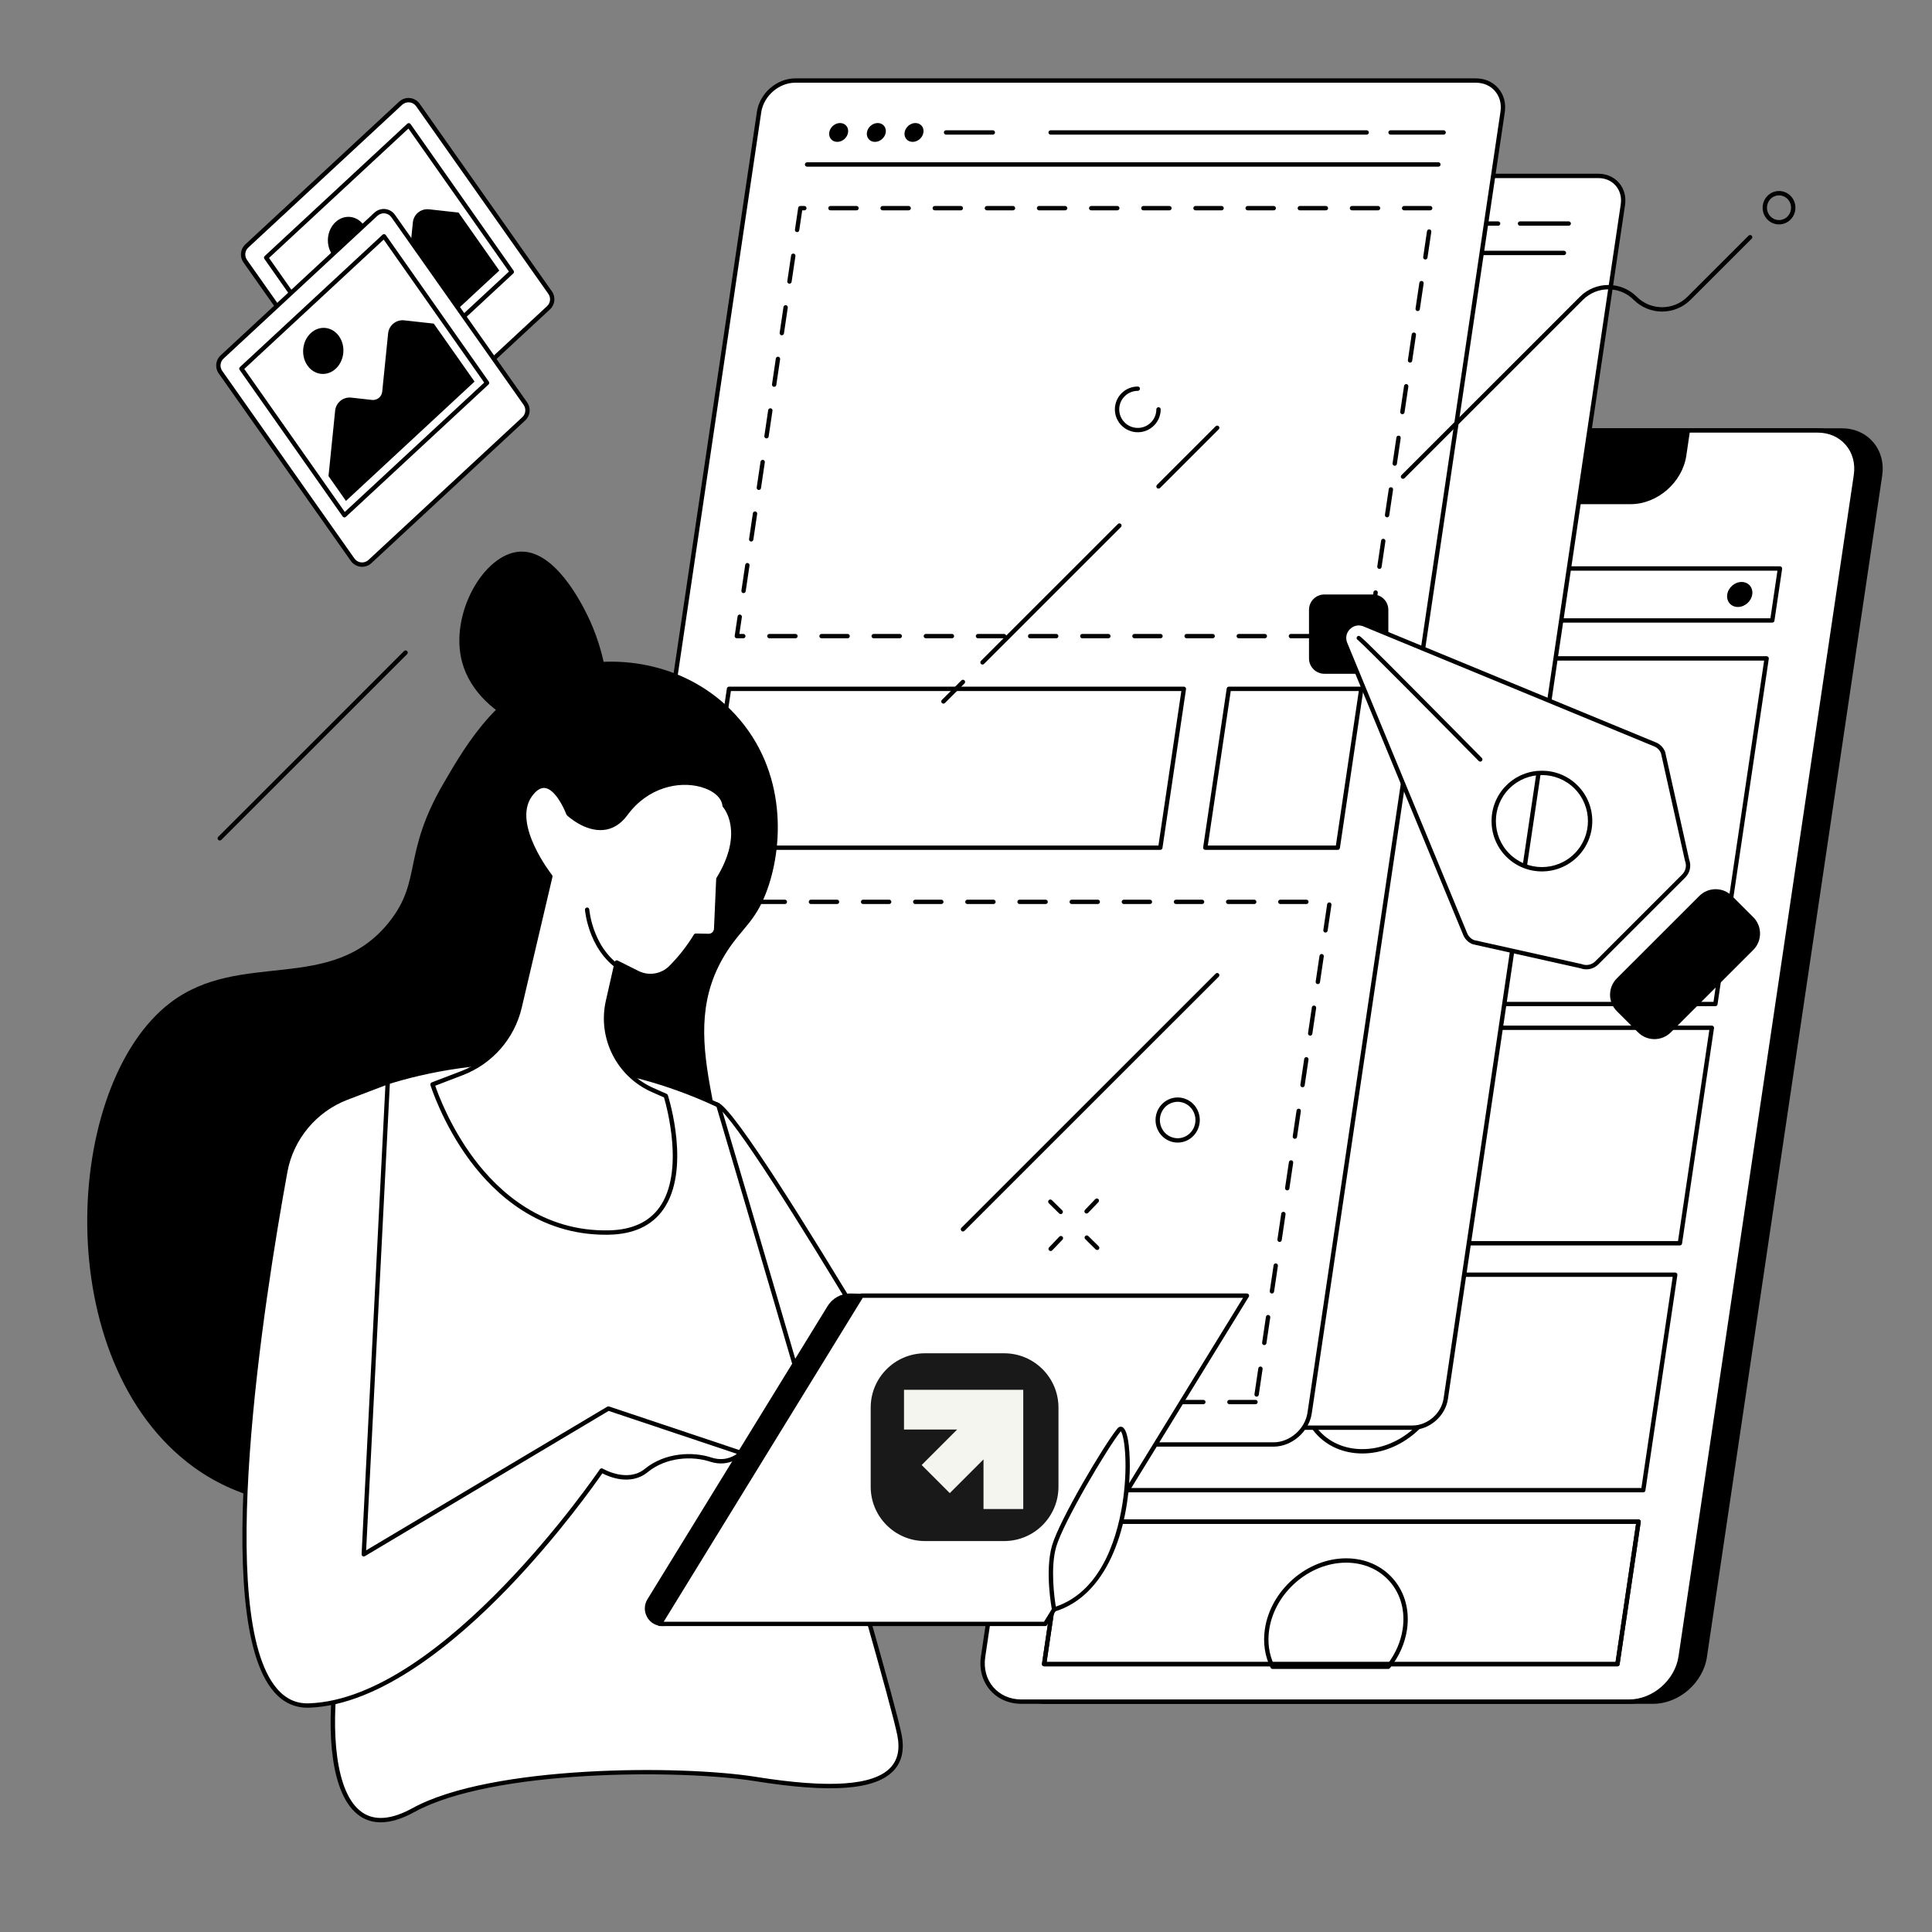 <svg xmlns="http://www.w3.org/2000/svg" xmlns:xlink="http://www.w3.org/1999/xlink" width="1024" zoomAndPan="magnify" viewBox="0 0 768 768" height="1024" preserveAspectRatio="xMidYMid meet" version="1.0"><rect x="0" y="0" width="768" height="768" fill="#808080" stroke="none"/><defs><clipPath id="f5e668262d"><path d="M 399 170 L 748.949 170 L 748.949 678 L 399 678 Z M 399 170 " clip-rule="nonzero"/></clipPath><clipPath id="45bc0cf164"><path d="M 224 31.055 L 599 31.055 L 599 576 L 224 576 Z M 224 31.055 " clip-rule="nonzero"/></clipPath><clipPath id="1f08357deb"><path d="M 346.012 537.934 L 420.941 537.934 L 420.941 612.609 L 346.012 612.609 Z M 346.012 537.934 " clip-rule="nonzero"/></clipPath><clipPath id="82a2614ae8"><path d="M 399.156 612.594 L 367.715 612.594 C 355.785 612.594 346.113 602.922 346.113 590.992 L 346.113 559.551 C 346.113 547.621 355.785 537.953 367.715 537.953 L 399.156 537.953 C 411.09 537.953 420.758 547.621 420.758 559.551 L 420.758 590.996 C 420.758 602.922 411.09 612.594 399.156 612.594 Z M 399.156 612.594 " clip-rule="nonzero"/></clipPath><clipPath id="acf916d76c"><path d="M 359 552 L 407 552 L 407 600 L 359 600 Z M 359 552 " clip-rule="nonzero"/></clipPath><clipPath id="9a83133a70"><path d="M 399.156 612.594 L 367.715 612.594 C 355.785 612.594 346.113 602.922 346.113 590.992 L 346.113 559.551 C 346.113 547.621 355.785 537.953 367.715 537.953 L 399.156 537.953 C 411.09 537.953 420.758 547.621 420.758 559.551 L 420.758 590.996 C 420.758 602.922 411.09 612.594 399.156 612.594 Z M 399.156 612.594 " clip-rule="nonzero"/></clipPath></defs><path fill="#000000" d="M 732.117 171.109 L 490.574 171.109 C 480.703 171.109 471.512 179.109 470.047 188.98 L 400.379 658.555 C 398.914 668.422 405.734 676.426 415.605 676.426 L 657.156 676.426 C 667.023 676.426 676.215 668.422 677.68 658.555 L 747.344 188.98 C 748.809 179.109 741.992 171.109 732.117 171.109 " fill-opacity="1" fill-rule="nonzero"/><g clip-path="url(#f5e668262d)"><path fill="#000000" d="M 490.574 171.977 C 481.125 171.977 472.301 179.664 470.895 189.113 L 401.234 658.68 C 400.555 663.242 401.699 667.508 404.453 670.699 C 407.16 673.832 411.121 675.562 415.605 675.562 L 657.148 675.562 C 666.594 675.562 675.418 667.875 676.82 658.434 L 746.484 188.855 C 747.164 184.301 746.016 180.035 743.262 176.844 C 740.555 173.703 736.602 171.977 732.113 171.977 Z M 657.148 677.289 L 415.605 677.289 C 410.613 677.289 406.188 675.348 403.145 671.828 C 400.059 668.25 398.773 663.492 399.523 658.434 L 469.188 188.855 C 470.711 178.598 480.305 170.25 490.574 170.25 L 732.113 170.25 C 737.109 170.25 741.531 172.191 744.574 175.711 C 747.656 179.289 748.941 184.047 748.195 189.113 L 678.531 658.68 C 677.008 668.945 667.418 677.289 657.148 677.289 " fill-opacity="1" fill-rule="nonzero"/></g><path fill="#ffffff" d="M 722.531 171.113 L 480.984 171.113 C 471.113 171.113 461.922 179.113 460.461 188.984 L 390.793 658.555 C 389.332 668.426 396.148 676.426 406.02 676.426 L 647.562 676.426 C 657.438 676.426 666.629 668.426 668.09 658.555 L 737.758 188.984 C 739.219 179.113 732.402 171.113 722.531 171.113 " fill-opacity="1" fill-rule="nonzero"/><path fill="#000000" d="M 480.992 171.973 C 471.539 171.973 462.715 179.66 461.316 189.105 L 391.652 658.68 C 390.973 663.242 392.117 667.508 394.871 670.695 C 397.578 673.832 401.539 675.562 406.023 675.562 L 647.562 675.562 C 657.012 675.562 665.836 667.875 667.238 658.43 L 736.902 188.855 C 737.586 184.297 736.441 180.027 733.684 176.84 C 730.977 173.703 727.016 171.973 722.535 171.973 Z M 647.562 677.289 L 406.023 677.289 C 401.027 677.289 396.605 675.348 393.562 671.824 C 390.477 668.25 389.191 663.492 389.941 658.43 L 459.605 188.855 C 461.129 178.594 470.719 170.25 480.992 170.25 L 722.535 170.25 C 727.523 170.25 731.949 172.191 734.992 175.711 C 738.078 179.289 739.363 184.043 738.613 189.105 L 668.949 658.68 C 667.426 668.941 657.836 677.289 647.562 677.289 " fill-opacity="1" fill-rule="nonzero"/><path fill="#000000" d="M 531.703 171.105 L 530.219 181.133 C 528.637 191.781 535.988 200.414 546.645 200.414 L 648.188 200.414 C 658.836 200.414 668.754 191.781 670.336 181.133 L 671.82 171.105 L 531.703 171.105 " fill-opacity="1" fill-rule="nonzero"/><path fill="#ffffff" d="M 598.754 191.363 C 594.883 191.363 592.211 188.227 592.781 184.355 C 593.355 180.484 596.961 177.348 600.836 177.348 C 604.707 177.348 607.379 180.484 606.805 184.355 C 606.234 188.227 602.629 191.363 598.754 191.363 " fill-opacity="1" fill-rule="nonzero"/><path fill="#000000" d="M 477.602 245.773 L 703.766 245.773 L 706.566 226.855 L 480.41 226.855 Z M 704.504 247.504 L 476.602 247.504 C 476.352 247.504 476.113 247.391 475.945 247.203 C 475.785 247.016 475.711 246.762 475.75 246.508 L 478.809 225.863 C 478.875 225.441 479.238 225.125 479.668 225.125 L 707.57 225.125 C 707.824 225.125 708.062 225.238 708.227 225.426 C 708.387 225.617 708.465 225.867 708.426 226.117 L 705.363 246.766 C 705.301 247.188 704.938 247.504 704.504 247.504 " fill-opacity="1" fill-rule="nonzero"/><path fill="#000000" d="M 454.988 398.246 L 681.145 398.246 L 701.27 262.59 L 475.105 262.59 Z M 681.887 399.973 L 453.98 399.973 C 453.73 399.973 453.492 399.863 453.328 399.672 C 453.164 399.48 453.09 399.23 453.125 398.98 L 473.508 261.602 C 473.574 261.18 473.938 260.859 474.359 260.859 L 702.266 260.859 C 702.523 260.859 702.766 260.973 702.922 261.164 C 703.086 261.352 703.164 261.602 703.125 261.852 L 682.746 399.234 C 682.684 399.66 682.316 399.973 681.887 399.973 " fill-opacity="1" fill-rule="nonzero"/><path fill="#000000" d="M 696.543 236.312 C 696.137 239.059 693.582 241.285 690.832 241.285 C 688.09 241.285 686.191 239.059 686.602 236.312 C 687.008 233.566 689.562 231.34 692.309 231.34 C 695.055 231.34 696.949 233.566 696.543 236.312 " fill-opacity="1" fill-rule="nonzero"/><path fill="#000000" d="M 440.875 493.348 L 667.039 493.348 L 679.484 409.426 L 453.328 409.426 Z M 667.777 495.074 L 439.875 495.074 C 439.621 495.074 439.383 494.965 439.219 494.773 C 439.059 494.582 438.98 494.332 439.023 494.082 L 451.727 408.438 C 451.785 408.012 452.152 407.699 452.578 407.699 L 680.488 407.699 C 680.734 407.699 680.973 407.809 681.141 407.996 C 681.309 408.188 681.375 408.438 681.344 408.688 L 668.637 494.336 C 668.57 494.758 668.207 495.074 667.777 495.074 " fill-opacity="1" fill-rule="nonzero"/><path fill="#000000" d="M 426.312 591.5 L 652.477 591.5 L 664.922 507.582 L 438.762 507.582 Z M 653.219 593.227 L 425.312 593.227 C 425.062 593.227 424.824 593.117 424.656 592.93 C 424.492 592.738 424.426 592.484 424.461 592.238 L 437.16 506.59 C 437.227 506.164 437.594 505.855 438.02 505.855 L 665.926 505.855 C 666.18 505.855 666.418 505.965 666.578 506.152 C 666.742 506.344 666.816 506.594 666.781 506.844 L 654.074 592.492 C 654.012 592.91 653.648 593.227 653.219 593.227 " fill-opacity="1" fill-rule="nonzero"/><path fill="#ffffff" d="M 642.957 661.527 L 415.055 661.527 L 423.457 604.871 L 651.363 604.871 L 642.957 661.527 " fill-opacity="1" fill-rule="nonzero"/><path fill="#000000" d="M 416.055 660.664 L 642.215 660.664 L 650.359 605.734 L 424.199 605.734 Z M 642.957 662.391 L 415.055 662.391 C 414.801 662.391 414.562 662.281 414.402 662.09 C 414.234 661.902 414.164 661.645 414.199 661.402 L 422.605 604.746 C 422.668 604.324 423.027 604.008 423.457 604.008 L 651.363 604.008 C 651.617 604.008 651.855 604.117 652.02 604.309 C 652.18 604.496 652.258 604.75 652.219 604.996 L 643.812 661.652 C 643.75 662.074 643.387 662.391 642.957 662.391 " fill-opacity="1" fill-rule="nonzero"/><path fill="#000000" d="M 416.055 660.664 L 642.215 660.664 L 650.359 605.734 L 424.199 605.734 Z M 642.957 662.391 L 415.055 662.391 C 414.801 662.391 414.562 662.281 414.402 662.09 C 414.234 661.902 414.164 661.645 414.199 661.402 L 422.605 604.746 C 422.668 604.324 423.027 604.008 423.457 604.008 L 651.363 604.008 C 651.617 604.008 651.855 604.117 652.02 604.309 C 652.18 604.496 652.258 604.75 652.219 604.996 L 643.812 661.652 C 643.75 662.074 643.387 662.391 642.957 662.391 " fill-opacity="1" fill-rule="nonzero"/><path fill="#ffffff" d="M 587.562 451.387 C 585.32 466.508 571.242 478.766 556.117 478.766 C 540.988 478.766 530.547 466.508 532.789 451.387 C 535.031 436.266 549.109 424.012 564.242 424.012 C 579.363 424.012 589.805 436.266 587.562 451.387 " fill-opacity="1" fill-rule="nonzero"/><path fill="#000000" d="M 549.68 523.027 C 534.988 523.027 521.266 534.977 519.086 549.664 C 518.031 556.785 519.824 563.449 524.129 568.441 C 528.363 573.352 534.555 576.051 541.559 576.051 C 556.25 576.051 569.973 564.102 572.148 549.414 C 573.207 542.297 571.418 535.629 567.113 530.641 C 562.875 525.73 556.684 523.027 549.68 523.027 Z M 541.559 577.777 C 534.043 577.777 527.391 574.863 522.816 569.566 C 518.18 564.188 516.246 557.035 517.375 549.414 C 519.68 533.914 534.168 521.305 549.68 521.305 C 557.195 521.305 563.848 524.215 568.422 529.512 C 573.062 534.887 574.992 542.047 573.859 549.664 C 571.559 565.168 557.07 577.777 541.559 577.777 " fill-opacity="1" fill-rule="nonzero"/><path fill="#000000" d="M 506.402 661.703 L 551.418 661.703 C 554.715 657.461 556.848 652.582 557.586 647.57 C 558.645 640.453 556.852 633.785 552.543 628.797 C 548.312 623.891 542.121 621.184 535.121 621.184 C 520.426 621.184 506.703 633.133 504.523 647.824 C 503.789 652.75 504.441 657.535 506.402 661.703 Z M 551.84 663.43 L 505.859 663.43 C 505.531 663.43 505.234 663.246 505.086 662.949 C 502.789 658.355 502.004 653.035 502.812 647.57 C 505.117 632.07 519.605 619.457 535.121 619.457 C 542.633 619.457 549.285 622.375 553.855 627.672 C 558.496 633.047 560.426 640.203 559.297 647.824 C 558.488 653.262 556.145 658.547 552.516 663.102 C 552.348 663.312 552.098 663.43 551.84 663.43 " fill-opacity="1" fill-rule="nonzero"/><path fill="#ffffff" d="M 159.27 41.023 L 98.098 97.793 C 96.418 99.352 96.148 101.91 97.465 103.785 L 150.023 178.367 C 151.617 180.637 154.855 180.98 156.891 179.094 L 218.062 122.324 C 219.742 120.766 220.012 118.203 218.695 116.332 L 166.141 41.746 C 164.543 39.473 161.309 39.137 159.27 41.023 " fill-opacity="1" fill-rule="nonzero"/><path fill="#000000" d="M 159.855 41.66 L 98.684 98.43 C 97.328 99.684 97.109 101.781 98.172 103.289 L 150.727 177.875 C 151.344 178.75 152.312 179.32 153.383 179.434 C 154.453 179.551 155.516 179.191 156.301 178.465 L 217.473 121.691 C 218.828 120.438 219.051 118.344 217.984 116.832 L 165.434 42.246 C 164.812 41.371 163.848 40.801 162.777 40.688 C 161.707 40.574 160.645 40.934 159.855 41.66 Z M 153.773 181.18 C 153.582 181.18 153.391 181.168 153.199 181.148 C 151.633 180.984 150.219 180.152 149.312 178.867 L 96.758 104.285 C 95.203 102.066 95.523 99.008 97.508 97.164 L 158.684 40.395 C 159.836 39.328 161.395 38.809 162.961 38.973 C 164.523 39.137 165.938 39.969 166.844 41.258 L 219.398 115.836 C 220.957 118.055 220.633 121.113 218.648 122.961 L 157.477 179.727 C 156.465 180.668 155.141 181.18 153.773 181.18 " fill-opacity="1" fill-rule="nonzero"/><path fill="#ffffff" d="M 203.453 108.074 L 146.762 160.684 L 105.801 102.41 L 162.496 49.801 L 203.453 108.074 " fill-opacity="1" fill-rule="nonzero"/><path fill="#000000" d="M 106.941 102.535 L 146.898 159.379 L 202.309 107.953 L 162.355 51.105 Z M 146.762 161.547 C 146.73 161.547 146.699 161.547 146.668 161.543 C 146.422 161.516 146.195 161.383 146.051 161.184 L 105.094 102.91 C 104.848 102.555 104.898 102.07 105.215 101.781 L 161.906 49.168 C 162.09 49 162.336 48.918 162.586 48.941 C 162.832 48.969 163.059 49.102 163.199 49.305 L 204.156 107.578 C 204.406 107.934 204.355 108.418 204.039 108.707 L 147.348 161.32 C 147.188 161.469 146.977 161.547 146.762 161.547 " fill-opacity="1" fill-rule="nonzero"/><path fill="#000000" d="M 170.531 83.199 C 167.328 82.848 164.449 85.172 164.125 88.375 L 161.773 111.566 C 161.57 113.594 159.75 115.066 157.723 114.84 L 149.469 113.926 C 146.266 113.57 143.391 115.895 143.066 119.102 L 140.426 145.117 L 147.363 154.984 L 198.477 107.547 L 182.277 84.5 L 170.531 83.199 " fill-opacity="1" fill-rule="nonzero"/><path fill="#000000" d="M 144.617 89.531 C 147.359 93.438 146.773 99.211 143.309 102.426 C 139.844 105.641 134.809 105.086 132.062 101.18 C 129.32 97.273 129.906 91.504 133.371 88.285 C 136.836 85.07 141.871 85.629 144.617 89.531 " fill-opacity="1" fill-rule="nonzero"/><path fill="#ffffff" d="M 149.434 85.164 L 88.258 141.93 C 86.582 143.488 86.309 146.047 87.629 147.922 L 140.184 222.504 C 141.781 224.773 145.016 225.121 147.051 223.23 L 208.223 166.461 C 209.902 164.902 210.172 162.344 208.855 160.469 L 156.301 85.883 C 154.703 83.613 151.469 83.273 149.434 85.164 " fill-opacity="1" fill-rule="nonzero"/><path fill="#000000" d="M 150.02 85.793 L 88.848 142.562 C 87.492 143.816 87.273 145.906 88.336 147.422 L 140.891 222.004 C 141.508 222.883 142.477 223.453 143.543 223.566 C 144.613 223.68 145.676 223.324 146.465 222.594 L 207.637 165.824 C 208.992 164.566 209.215 162.473 208.152 160.957 L 155.594 86.379 C 154.977 85.5 154.008 84.93 152.941 84.816 C 151.871 84.703 150.809 85.062 150.02 85.793 Z M 143.934 225.312 C 143.746 225.312 143.555 225.301 143.363 225.281 C 141.797 225.117 140.383 224.285 139.477 222.996 L 86.922 148.418 C 85.363 146.195 85.688 143.137 87.672 141.293 L 148.844 84.523 C 150 83.453 151.559 82.941 153.121 83.102 C 154.688 83.266 156.105 84.098 157.008 85.387 L 209.562 159.969 C 211.121 162.184 210.801 165.246 208.812 167.09 L 147.641 223.855 C 146.629 224.797 145.305 225.312 143.934 225.312 " fill-opacity="1" fill-rule="nonzero"/><path fill="#ffffff" d="M 193.613 152.207 L 136.922 204.82 L 95.965 146.547 L 152.656 93.938 L 193.613 152.207 " fill-opacity="1" fill-rule="nonzero"/><path fill="#000000" d="M 97.105 146.66 L 137.059 203.512 L 192.477 152.086 L 152.52 95.238 Z M 136.922 205.68 C 136.895 205.68 136.863 205.676 136.832 205.676 C 136.582 205.648 136.359 205.516 136.215 205.312 L 95.258 147.035 C 95.012 146.684 95.059 146.207 95.379 145.906 L 152.07 93.297 C 152.25 93.133 152.496 93.047 152.746 93.07 C 152.996 93.098 153.219 93.23 153.363 93.434 L 194.324 151.707 C 194.57 152.062 194.52 152.547 194.199 152.84 L 137.512 205.445 C 137.352 205.594 137.141 205.68 136.922 205.68 " fill-opacity="1" fill-rule="nonzero"/><path fill="#000000" d="M 160.691 127.34 C 157.488 126.984 154.609 129.309 154.285 132.512 L 151.934 155.703 C 151.73 157.73 149.91 159.199 147.883 158.98 L 139.629 158.062 C 136.426 157.707 133.551 160.031 133.227 163.234 L 130.586 189.25 L 137.523 199.121 L 188.637 151.688 L 172.438 128.641 L 160.691 127.34 " fill-opacity="1" fill-rule="nonzero"/><path fill="#000000" d="M 134.777 133.664 C 137.523 137.566 136.938 143.336 133.473 146.559 C 130.004 149.773 124.973 149.215 122.227 145.309 C 119.484 141.406 120.066 135.633 123.535 132.418 C 127 129.203 132.035 129.758 134.777 133.664 " fill-opacity="1" fill-rule="nonzero"/><path fill="#ffffff" d="M 635.348 69.93 L 387.039 69.93 C 380.699 69.93 374.801 75.062 373.859 81.402 L 303.441 556.051 C 302.504 562.387 306.879 567.523 313.215 567.523 L 561.527 567.523 C 567.863 567.523 573.762 562.387 574.703 556.051 L 645.121 81.402 C 646.062 75.062 641.684 69.93 635.348 69.93 " fill-opacity="1" fill-rule="nonzero"/><path fill="#000000" d="M 387.039 70.793 C 381.121 70.793 375.598 75.605 374.715 81.527 L 304.301 556.18 C 303.879 559.012 304.59 561.664 306.293 563.641 C 307.973 565.586 310.434 566.656 313.219 566.656 L 561.523 566.656 C 567.445 566.656 572.973 561.844 573.848 555.926 L 644.266 81.273 C 644.688 78.438 643.977 75.789 642.27 73.805 C 640.59 71.863 638.133 70.793 635.348 70.793 Z M 561.523 568.383 L 313.219 568.383 C 309.922 568.383 307 567.102 304.988 564.77 C 302.945 562.406 302.094 559.262 302.59 555.926 L 373.008 81.273 C 374.008 74.539 380.301 69.062 387.039 69.062 L 635.348 69.062 C 638.648 69.062 641.566 70.352 643.578 72.68 C 645.617 75.043 646.473 78.188 645.973 81.527 L 575.559 556.18 C 574.555 562.906 568.266 568.383 561.523 568.383 " fill-opacity="1" fill-rule="nonzero"/><path fill="#000000" d="M 621.684 101.41 L 391.359 101.41 C 390.879 101.41 390.492 101.027 390.492 100.547 C 390.492 100.074 390.879 99.684 391.359 99.684 L 621.684 99.684 C 622.164 99.684 622.551 100.074 622.551 100.547 C 622.551 101.027 622.164 101.41 621.684 101.41 " fill-opacity="1" fill-rule="nonzero"/><path fill="#ffffff" d="M 406.32 88.871 C 406.039 90.766 404.273 92.305 402.375 92.305 C 400.477 92.305 399.168 90.766 399.449 88.871 C 399.727 86.973 401.496 85.434 403.395 85.434 C 405.293 85.434 406.605 86.973 406.32 88.871 " fill-opacity="1" fill-rule="nonzero"/><path fill="#ffffff" d="M 420.07 88.871 C 419.789 90.766 418.02 92.305 416.121 92.305 C 414.223 92.305 412.914 90.766 413.195 88.871 C 413.48 86.973 415.246 85.434 417.141 85.434 C 419.035 85.434 420.348 86.973 420.07 88.871 " fill-opacity="1" fill-rule="nonzero"/><path fill="#ffffff" d="M 433.816 88.871 C 433.531 90.766 431.766 92.305 429.871 92.305 C 427.973 92.305 426.66 90.766 426.945 88.871 C 427.227 86.973 428.988 85.434 430.887 85.434 C 432.785 85.434 434.098 86.973 433.816 88.871 " fill-opacity="1" fill-rule="nonzero"/><path fill="#000000" d="M 623.59 89.73 L 604.23 89.73 C 603.754 89.73 603.371 89.34 603.371 88.867 C 603.371 88.391 603.754 88.004 604.23 88.004 L 623.59 88.004 C 624.066 88.004 624.457 88.391 624.457 88.867 C 624.457 89.34 624.066 89.73 623.59 89.73 " fill-opacity="1" fill-rule="nonzero"/><path fill="#000000" d="M 595.523 89.73 L 480.215 89.73 C 479.738 89.73 479.348 89.34 479.348 88.867 C 479.348 88.391 479.738 88.004 480.215 88.004 L 595.523 88.004 C 596 88.004 596.391 88.391 596.391 88.867 C 596.391 89.34 596 89.73 595.523 89.73 " fill-opacity="1" fill-rule="nonzero"/><path fill="#000000" d="M 459.133 89.73 L 442.066 89.73 C 441.59 89.73 441.199 89.34 441.199 88.867 C 441.199 88.391 441.59 88.004 442.066 88.004 L 459.133 88.004 C 459.613 88.004 459.996 88.391 459.996 88.867 C 459.996 89.34 459.613 89.73 459.133 89.73 " fill-opacity="1" fill-rule="nonzero"/><path fill="#ffffff" d="M 586.672 32.016 L 316.109 32.016 C 309.203 32.016 302.777 37.609 301.75 44.516 L 225.023 561.707 C 224 568.609 228.766 574.207 235.672 574.207 L 506.234 574.207 C 513.141 574.207 519.57 568.609 520.59 561.707 L 597.324 44.516 C 598.344 37.609 593.574 32.016 586.672 32.016 " fill-opacity="1" fill-rule="nonzero"/><g clip-path="url(#45bc0cf164)"><path fill="#000000" d="M 316.109 32.879 C 309.625 32.879 303.57 38.156 302.605 44.641 L 225.879 561.836 C 225.414 564.945 226.195 567.855 228.07 570.027 C 229.914 572.164 232.613 573.344 235.672 573.344 L 506.234 573.344 C 512.715 573.344 518.773 568.066 519.742 561.582 L 596.465 44.383 C 596.926 41.277 596.152 38.367 594.273 36.191 C 592.434 34.055 589.734 32.879 586.672 32.879 Z M 506.234 575.066 L 235.672 575.066 C 232.102 575.066 228.938 573.68 226.762 571.156 C 224.555 568.598 223.633 565.195 224.168 561.582 L 300.898 44.383 C 301.98 37.09 308.805 31.152 316.109 31.152 L 586.672 31.152 C 590.242 31.152 593.41 32.539 595.582 35.066 C 597.793 37.621 598.715 41.023 598.176 44.641 L 521.449 561.836 C 520.367 569.129 513.539 575.066 506.234 575.066 " fill-opacity="1" fill-rule="nonzero"/></g><path fill="#ffffff" d="M 544.25 252.863 L 292.906 252.863 L 318.145 82.746 L 569.492 82.746 L 544.25 252.863 " fill-opacity="1" fill-rule="nonzero"/><path fill="#000000" d="M 340.484 83.613 L 330.113 83.613 C 329.641 83.613 329.25 83.223 329.25 82.746 C 329.25 82.27 329.641 81.883 330.113 81.883 L 340.484 81.883 C 340.961 81.883 341.348 82.27 341.348 82.746 C 341.348 83.223 340.961 83.613 340.484 83.613 Z M 361.211 83.613 L 350.848 83.613 C 350.371 83.613 349.984 83.223 349.984 82.746 C 349.984 82.27 350.371 81.883 350.848 81.883 L 361.211 81.883 C 361.688 81.883 362.078 82.27 362.078 82.746 C 362.078 83.223 361.688 83.613 361.211 83.613 Z M 381.941 83.613 L 371.578 83.613 C 371.102 83.613 370.715 83.223 370.715 82.746 C 370.715 82.27 371.102 81.883 371.578 81.883 L 381.941 81.883 C 382.422 81.883 382.805 82.27 382.805 82.746 C 382.805 83.223 382.422 83.613 381.941 83.613 Z M 402.676 83.613 L 392.309 83.613 C 391.832 83.613 391.445 83.223 391.445 82.746 C 391.445 82.27 391.832 81.883 392.309 81.883 L 402.676 81.883 C 403.152 81.883 403.539 82.27 403.539 82.746 C 403.539 83.223 403.152 83.613 402.676 83.613 Z M 423.406 83.613 L 413.039 83.613 C 412.562 83.613 412.176 83.223 412.176 82.746 C 412.176 82.27 412.562 81.883 413.039 81.883 L 423.406 81.883 C 423.883 81.883 424.27 82.27 424.27 82.746 C 424.27 83.223 423.883 83.613 423.406 83.613 Z M 444.141 83.613 L 433.777 83.613 C 433.297 83.613 432.91 83.223 432.91 82.746 C 432.91 82.27 433.297 81.883 433.777 81.883 L 444.141 81.883 C 444.617 81.883 445.004 82.27 445.004 82.746 C 445.004 83.223 444.617 83.613 444.141 83.613 Z M 464.871 83.613 L 454.508 83.613 C 454.027 83.613 453.641 83.223 453.641 82.746 C 453.641 82.27 454.027 81.883 454.508 81.883 L 464.871 81.883 C 465.348 81.883 465.734 82.27 465.734 82.746 C 465.734 83.223 465.348 83.613 464.871 83.613 Z M 485.602 83.613 L 475.23 83.613 C 474.754 83.613 474.371 83.223 474.371 82.746 C 474.371 82.27 474.754 81.883 475.23 81.883 L 485.602 81.883 C 486.078 81.883 486.465 82.27 486.465 82.746 C 486.465 83.223 486.078 83.613 485.602 83.613 Z M 506.332 83.613 L 495.969 83.613 C 495.492 83.613 495.102 83.223 495.102 82.746 C 495.102 82.27 495.492 81.883 495.969 81.883 L 506.332 81.883 C 506.809 81.883 507.195 82.27 507.195 82.746 C 507.195 83.223 506.809 83.613 506.332 83.613 Z M 527.062 83.613 L 516.699 83.613 C 516.223 83.613 515.832 83.223 515.832 82.746 C 515.832 82.27 516.223 81.883 516.699 81.883 L 527.062 81.883 C 527.539 81.883 527.926 82.27 527.926 82.746 C 527.926 83.223 527.539 83.613 527.062 83.613 Z M 547.801 83.613 L 537.434 83.613 C 536.949 83.613 536.57 83.223 536.57 82.746 C 536.57 82.27 536.949 81.883 537.434 81.883 L 547.801 81.883 C 548.277 81.883 548.66 82.27 548.66 82.746 C 548.66 83.223 548.277 83.613 547.801 83.613 Z M 568.523 83.613 L 558.16 83.613 C 557.684 83.613 557.297 83.223 557.297 82.746 C 557.297 82.27 557.684 81.883 558.16 81.883 L 568.523 81.883 C 569 81.883 569.387 82.27 569.387 82.746 C 569.387 83.223 569 83.613 568.523 83.613 Z M 316.859 92.273 C 316.82 92.273 316.777 92.273 316.738 92.266 C 316.262 92.199 315.938 91.754 316.004 91.285 L 317.293 82.621 C 317.355 82.195 317.719 81.883 318.145 81.883 L 319.75 81.883 C 320.227 81.883 320.613 82.27 320.613 82.746 C 320.613 83.223 320.227 83.613 319.75 83.613 L 318.891 83.613 L 317.715 91.535 C 317.652 91.969 317.281 92.273 316.859 92.273 Z M 566.594 103.152 C 566.551 103.152 566.508 103.152 566.465 103.145 C 565.992 103.078 565.668 102.641 565.738 102.168 L 567.258 91.914 C 567.328 91.441 567.766 91.121 568.238 91.188 C 568.715 91.258 569.039 91.699 568.965 92.168 L 567.449 102.418 C 567.383 102.848 567.012 103.152 566.594 103.152 Z M 313.82 112.773 C 313.781 112.773 313.734 112.77 313.691 112.766 C 313.223 112.695 312.898 112.254 312.965 111.781 L 314.484 101.535 C 314.559 101.062 314.996 100.73 315.465 100.809 C 315.941 100.879 316.266 101.316 316.195 101.789 L 314.676 112.039 C 314.609 112.469 314.242 112.773 313.82 112.773 Z M 563.551 123.656 C 563.508 123.656 563.469 123.656 563.426 123.645 C 562.953 123.574 562.625 123.137 562.695 122.664 L 564.219 112.414 C 564.289 111.941 564.727 111.617 565.199 111.688 C 565.668 111.758 565.992 112.199 565.926 112.672 L 564.402 122.918 C 564.34 123.348 563.973 123.656 563.551 123.656 Z M 310.781 133.273 C 310.738 133.273 310.695 133.27 310.652 133.266 C 310.18 133.195 309.855 132.754 309.926 132.285 L 311.445 122.035 C 311.516 121.562 311.953 121.238 312.426 121.305 C 312.898 121.375 313.223 121.812 313.152 122.285 L 311.637 132.535 C 311.57 132.961 311.199 133.273 310.781 133.273 Z M 560.512 144.156 C 560.469 144.156 560.426 144.148 560.383 144.145 C 559.91 144.074 559.586 143.637 559.656 143.164 L 561.172 132.914 C 561.246 132.445 561.688 132.117 562.152 132.188 C 562.629 132.254 562.957 132.699 562.879 133.172 L 561.363 143.418 C 561.301 143.848 560.93 144.156 560.512 144.156 Z M 307.738 153.77 C 307.699 153.77 307.652 153.77 307.609 153.762 C 307.141 153.695 306.816 153.258 306.883 152.785 L 308.402 142.531 C 308.477 142.059 308.918 141.738 309.383 141.805 C 309.855 141.875 310.184 142.312 310.113 142.785 L 308.59 153.035 C 308.527 153.465 308.16 153.77 307.738 153.77 Z M 557.469 164.656 C 557.426 164.656 557.383 164.652 557.34 164.645 C 556.867 164.574 556.543 164.137 556.613 163.664 L 558.137 153.41 C 558.203 152.945 558.641 152.613 559.117 152.684 C 559.586 152.754 559.91 153.195 559.844 153.668 L 558.324 163.914 C 558.258 164.344 557.891 164.656 557.469 164.656 Z M 304.695 174.27 C 304.656 174.27 304.613 174.266 304.57 174.262 C 304.098 174.191 303.773 173.75 303.844 173.281 L 305.363 163.031 C 305.43 162.559 305.879 162.234 306.344 162.305 C 306.816 162.375 307.141 162.812 307.074 163.285 L 305.551 173.535 C 305.488 173.965 305.121 174.27 304.695 174.27 Z M 554.43 185.152 C 554.387 185.152 554.344 185.152 554.301 185.141 C 553.828 185.07 553.504 184.633 553.574 184.164 L 555.094 173.914 C 555.164 173.441 555.605 173.113 556.07 173.184 C 556.551 173.254 556.875 173.695 556.805 174.168 L 555.285 184.414 C 555.219 184.844 554.848 185.152 554.43 185.152 Z M 301.656 194.773 C 301.613 194.773 301.57 194.766 301.527 194.762 C 301.059 194.691 300.73 194.254 300.801 193.781 L 302.32 183.531 C 302.391 183.062 302.836 182.734 303.301 182.805 C 303.777 182.871 304.102 183.312 304.027 183.781 L 302.508 194.035 C 302.445 194.461 302.078 194.773 301.656 194.773 Z M 551.387 205.652 C 551.344 205.652 551.305 205.648 551.262 205.641 C 550.789 205.57 550.461 205.133 550.531 204.66 L 552.055 194.414 C 552.125 193.941 552.559 193.621 553.035 193.688 C 553.508 193.758 553.832 194.195 553.762 194.668 L 552.242 204.914 C 552.176 205.344 551.809 205.652 551.387 205.652 Z M 298.613 215.266 C 298.574 215.266 298.531 215.266 298.488 215.262 C 298.016 215.191 297.688 214.754 297.762 214.281 L 299.281 204.027 C 299.352 203.555 299.793 203.234 300.262 203.301 C 300.73 203.371 301.059 203.812 300.988 204.285 L 299.465 214.531 C 299.406 214.961 299.035 215.266 298.613 215.266 Z M 548.348 226.152 C 548.305 226.152 548.262 226.148 548.219 226.145 C 547.746 226.07 547.418 225.633 547.492 225.164 L 549.012 214.91 C 549.082 214.441 549.523 214.117 549.988 214.184 C 550.465 214.254 550.793 214.691 550.723 215.164 L 549.195 225.418 C 549.141 225.84 548.766 226.152 548.348 226.152 Z M 295.574 235.77 C 295.531 235.77 295.488 235.762 295.449 235.758 C 294.977 235.688 294.648 235.25 294.719 234.777 L 296.238 224.527 C 296.309 224.059 296.754 223.73 297.219 223.801 C 297.691 223.875 298.02 224.312 297.945 224.785 L 296.426 235.031 C 296.363 235.461 295.996 235.77 295.574 235.77 Z M 545.305 246.648 C 545.262 246.648 545.219 246.648 545.176 246.641 C 544.703 246.57 544.379 246.133 544.449 245.66 L 545.969 235.41 C 546.039 234.938 546.48 234.617 546.953 234.684 C 547.426 234.754 547.746 235.191 547.68 235.664 L 546.16 245.91 C 546.094 246.344 545.727 246.648 545.305 246.648 Z M 295.477 253.73 L 292.91 253.73 C 292.656 253.73 292.418 253.621 292.254 253.426 C 292.09 253.238 292.016 252.988 292.055 252.738 L 293.199 245.031 C 293.27 244.559 293.711 244.23 294.18 244.305 C 294.652 244.367 294.977 244.812 294.906 245.281 L 293.91 252 L 295.477 252 C 295.953 252 296.34 252.391 296.34 252.863 C 296.34 253.34 295.953 253.73 295.477 253.73 Z M 316.211 253.73 L 305.84 253.73 C 305.367 253.73 304.977 253.34 304.977 252.863 C 304.977 252.391 305.367 252 305.84 252 L 316.211 252 C 316.688 252 317.074 252.391 317.074 252.863 C 317.074 253.34 316.688 253.73 316.211 253.73 Z M 336.938 253.73 L 326.574 253.73 C 326.098 253.73 325.711 253.34 325.711 252.863 C 325.711 252.391 326.098 252 326.574 252 L 336.938 252 C 337.414 252 337.805 252.391 337.805 252.863 C 337.805 253.34 337.414 253.73 336.938 253.73 Z M 357.672 253.73 L 347.305 253.73 C 346.828 253.73 346.441 253.34 346.441 252.863 C 346.441 252.391 346.828 252 347.305 252 L 357.672 252 C 358.148 252 358.531 252.391 358.531 252.863 C 358.531 253.34 358.148 253.73 357.672 253.73 Z M 378.402 253.73 L 368.035 253.73 C 367.559 253.73 367.176 253.34 367.176 252.863 C 367.176 252.391 367.559 252 368.035 252 L 378.402 252 C 378.879 252 379.266 252.391 379.266 252.863 C 379.266 253.34 378.879 253.73 378.402 253.73 Z M 399.133 253.73 L 388.77 253.73 C 388.289 253.73 387.902 253.34 387.902 252.863 C 387.902 252.391 388.289 252 388.77 252 L 399.133 252 C 399.609 252 399.996 252.391 399.996 252.863 C 399.996 253.34 399.609 253.73 399.133 253.73 Z M 419.867 253.73 L 409.5 253.73 C 409.02 253.73 408.641 253.34 408.641 252.863 C 408.641 252.391 409.02 252 409.5 252 L 419.867 252 C 420.344 252 420.727 252.391 420.727 252.863 C 420.727 253.34 420.344 253.73 419.867 253.73 Z M 440.594 253.73 L 430.227 253.73 C 429.75 253.73 429.367 253.34 429.367 252.863 C 429.367 252.391 429.75 252 430.227 252 L 440.594 252 C 441.07 252 441.457 252.391 441.457 252.863 C 441.457 253.34 441.07 253.73 440.594 253.73 Z M 461.328 253.73 L 450.961 253.73 C 450.484 253.73 450.094 253.34 450.094 252.863 C 450.094 252.391 450.484 252 450.961 252 L 461.328 252 C 461.805 252 462.191 252.391 462.191 252.863 C 462.191 253.34 461.805 253.73 461.328 253.73 Z M 482.059 253.73 L 471.695 253.73 C 471.219 253.73 470.832 253.34 470.832 252.863 C 470.832 252.391 471.219 252 471.695 252 L 482.059 252 C 482.535 252 482.926 252.391 482.926 252.863 C 482.926 253.34 482.535 253.73 482.059 253.73 Z M 502.793 253.73 L 492.426 253.73 C 491.949 253.73 491.562 253.34 491.562 252.863 C 491.562 252.391 491.949 252 492.426 252 L 502.793 252 C 503.27 252 503.656 252.391 503.656 252.863 C 503.656 253.34 503.27 253.73 502.793 253.73 Z M 523.52 253.73 L 513.156 253.73 C 512.68 253.73 512.293 253.34 512.293 252.863 C 512.293 252.391 512.68 252 513.156 252 L 523.52 252 C 523.996 252 524.387 252.391 524.387 252.863 C 524.387 253.34 523.996 253.73 523.52 253.73 Z M 544.25 253.73 L 533.887 253.73 C 533.41 253.73 533.023 253.34 533.023 252.863 C 533.023 252.391 533.41 252 533.887 252 L 544.25 252 C 544.73 252 545.117 252.391 545.117 252.863 C 545.117 253.34 544.73 253.73 544.25 253.73 " fill-opacity="1" fill-rule="nonzero"/><path fill="#000000" d="M 281.43 336.113 L 460.496 336.113 L 469.605 274.688 L 290.543 274.688 Z M 461.238 337.836 L 280.43 337.836 C 280.18 337.836 279.941 337.73 279.777 337.535 C 279.613 337.348 279.539 337.098 279.574 336.848 L 288.945 273.699 C 289.008 273.273 289.371 272.957 289.797 272.957 L 470.605 272.957 C 470.859 272.957 471.098 273.07 471.262 273.262 C 471.426 273.449 471.5 273.699 471.461 273.949 L 462.094 337.102 C 462.031 337.523 461.664 337.836 461.238 337.836 " fill-opacity="1" fill-rule="nonzero"/><path fill="#000000" d="M 480.125 336.113 L 531.031 336.113 L 540.145 274.688 L 489.238 274.688 Z M 531.777 337.836 L 479.121 337.836 C 478.871 337.836 478.637 337.727 478.465 337.535 C 478.305 337.344 478.23 337.098 478.27 336.848 L 487.637 273.695 C 487.699 273.27 488.062 272.957 488.492 272.957 L 541.145 272.957 C 541.395 272.957 541.633 273.066 541.801 273.258 C 541.965 273.449 542.035 273.699 542 273.949 L 532.633 337.098 C 532.566 337.523 532.207 337.836 531.777 337.836 " fill-opacity="1" fill-rule="nonzero"/><path fill="#ffffff" d="M 499.082 557.332 L 247.738 557.332 L 277.234 358.504 L 528.582 358.504 L 499.082 557.332 " fill-opacity="1" fill-rule="nonzero"/><path fill="#000000" d="M 291.266 359.367 L 280.898 359.367 C 280.422 359.367 280.035 358.98 280.035 358.504 C 280.035 358.027 280.422 357.641 280.898 357.641 L 291.266 357.641 C 291.742 357.641 292.129 358.027 292.129 358.504 C 292.129 358.98 291.742 359.367 291.266 359.367 Z M 311.996 359.367 L 301.629 359.367 C 301.152 359.367 300.766 358.98 300.766 358.504 C 300.766 358.027 301.152 357.641 301.629 357.641 L 311.996 357.641 C 312.473 357.641 312.859 358.027 312.859 358.504 C 312.859 358.98 312.473 359.367 311.996 359.367 Z M 332.727 359.367 L 322.359 359.367 C 321.887 359.367 321.496 358.98 321.496 358.504 C 321.496 358.027 321.887 357.641 322.359 357.641 L 332.727 357.641 C 333.207 357.641 333.594 358.027 333.594 358.504 C 333.594 358.98 333.207 359.367 332.727 359.367 Z M 353.457 359.367 L 343.094 359.367 C 342.613 359.367 342.227 358.98 342.227 358.504 C 342.227 358.027 342.613 357.641 343.094 357.641 L 353.457 357.641 C 353.934 357.641 354.32 358.027 354.32 358.504 C 354.32 358.98 353.934 359.367 353.457 359.367 Z M 374.188 359.367 L 363.824 359.367 C 363.348 359.367 362.957 358.98 362.957 358.504 C 362.957 358.027 363.348 357.641 363.824 357.641 L 374.188 357.641 C 374.664 357.641 375.051 358.027 375.051 358.504 C 375.051 358.98 374.664 359.367 374.188 359.367 Z M 394.922 359.367 L 384.555 359.367 C 384.078 359.367 383.691 358.98 383.691 358.504 C 383.691 358.027 384.078 357.641 384.555 357.641 L 394.922 357.641 C 395.398 357.641 395.785 358.027 395.785 358.504 C 395.785 358.98 395.398 359.367 394.922 359.367 Z M 415.652 359.367 L 405.285 359.367 C 404.809 359.367 404.422 358.98 404.422 358.504 C 404.422 358.027 404.809 357.641 405.285 357.641 L 415.652 357.641 C 416.129 357.641 416.516 358.027 416.516 358.504 C 416.516 358.98 416.129 359.367 415.652 359.367 Z M 436.383 359.367 L 426.02 359.367 C 425.543 359.367 425.156 358.98 425.156 358.504 C 425.156 358.027 425.543 357.641 426.02 357.641 L 436.383 357.641 C 436.863 357.641 437.25 358.027 437.25 358.504 C 437.25 358.98 436.863 359.367 436.383 359.367 Z M 457.113 359.367 L 446.75 359.367 C 446.273 359.367 445.887 358.98 445.887 358.504 C 445.887 358.027 446.273 357.641 446.75 357.641 L 457.113 357.641 C 457.59 357.641 457.977 358.027 457.977 358.504 C 457.977 358.98 457.59 359.367 457.113 359.367 Z M 477.848 359.367 L 467.48 359.367 C 467.004 359.367 466.617 358.98 466.617 358.504 C 466.617 358.027 467.004 357.641 467.48 357.641 L 477.848 357.641 C 478.324 357.641 478.707 358.027 478.707 358.504 C 478.707 358.98 478.324 359.367 477.848 359.367 Z M 498.578 359.367 L 488.211 359.367 C 487.734 359.367 487.348 358.98 487.348 358.504 C 487.348 358.027 487.734 357.641 488.211 357.641 L 498.578 357.641 C 499.055 357.641 499.441 358.027 499.441 358.504 C 499.441 358.98 499.055 359.367 498.578 359.367 Z M 519.309 359.367 L 508.941 359.367 C 508.465 359.367 508.078 358.98 508.078 358.504 C 508.078 358.027 508.465 357.641 508.941 357.641 L 519.309 357.641 C 519.785 357.641 520.172 358.027 520.172 358.504 C 520.172 358.98 519.785 359.367 519.309 359.367 Z M 526.898 370.699 C 526.855 370.699 526.816 370.699 526.773 370.691 C 526.301 370.617 525.973 370.18 526.047 369.711 L 527.566 359.457 C 527.633 358.988 528.078 358.664 528.547 358.73 C 529.016 358.805 529.344 359.242 529.273 359.715 L 527.754 369.965 C 527.691 370.391 527.32 370.699 526.898 370.699 Z M 274.734 376.246 C 274.691 376.246 274.648 376.242 274.605 376.238 C 274.133 376.164 273.809 375.727 273.879 375.258 L 275.398 365.004 C 275.469 364.535 275.914 364.211 276.379 364.277 C 276.852 364.348 277.176 364.789 277.105 365.258 L 275.586 375.508 C 275.523 375.938 275.156 376.246 274.734 376.246 Z M 523.859 391.203 C 523.816 391.203 523.777 391.195 523.73 391.188 C 523.262 391.121 522.934 390.684 523.004 390.207 L 524.523 379.961 C 524.594 379.488 525.035 379.168 525.504 379.234 C 525.977 379.301 526.305 379.742 526.23 380.211 L 524.711 390.461 C 524.648 390.891 524.281 391.203 523.859 391.203 Z M 271.691 396.742 C 271.652 396.742 271.605 396.742 271.566 396.734 C 271.094 396.668 270.766 396.227 270.836 395.754 L 272.355 385.504 C 272.426 385.035 272.871 384.707 273.34 384.777 C 273.809 384.848 274.137 385.285 274.066 385.758 L 272.543 396.008 C 272.48 396.438 272.113 396.742 271.691 396.742 Z M 520.816 411.699 C 520.773 411.699 520.73 411.695 520.691 411.688 C 520.215 411.621 519.891 411.18 519.965 410.711 L 521.484 400.457 C 521.551 399.984 521.988 399.664 522.465 399.73 C 522.934 399.801 523.262 400.238 523.191 400.715 L 521.672 410.961 C 521.609 411.387 521.238 411.699 520.816 411.699 Z M 268.652 417.246 C 268.609 417.246 268.566 417.242 268.523 417.234 C 268.051 417.164 267.727 416.727 267.797 416.254 L 269.316 406.004 C 269.387 405.531 269.828 405.211 270.297 405.277 C 270.77 405.348 271.094 405.785 271.023 406.254 L 269.504 416.504 C 269.441 416.934 269.07 417.246 268.652 417.246 Z M 517.777 432.195 C 517.734 432.195 517.691 432.191 517.648 432.191 C 517.176 432.117 516.852 431.676 516.922 431.207 L 518.441 420.957 C 518.512 420.488 518.949 420.16 519.422 420.23 C 519.895 420.301 520.223 420.738 520.148 421.211 L 518.629 431.461 C 518.57 431.891 518.199 432.195 517.777 432.195 Z M 265.609 437.742 C 265.566 437.742 265.523 437.738 265.48 437.73 C 265.008 437.664 264.684 437.223 264.754 436.754 L 266.277 426.504 C 266.344 426.031 266.785 425.707 267.254 425.777 C 267.727 425.844 268.055 426.285 267.984 426.758 L 266.465 437.004 C 266.398 437.434 266.031 437.742 265.609 437.742 Z M 514.734 452.695 C 514.691 452.695 514.652 452.695 514.609 452.688 C 514.133 452.613 513.809 452.176 513.879 451.707 L 515.398 441.457 C 515.473 440.984 515.91 440.66 516.383 440.727 C 516.852 440.801 517.176 441.238 517.109 441.711 L 515.59 451.961 C 515.527 452.391 515.152 452.695 514.734 452.695 Z M 262.57 458.242 C 262.527 458.242 262.484 458.238 262.441 458.234 C 261.969 458.16 261.641 457.723 261.715 457.254 L 263.234 447 C 263.305 446.531 263.75 446.207 264.215 446.273 C 264.688 446.348 265.012 446.785 264.941 447.254 L 263.422 457.504 C 263.359 457.934 262.988 458.242 262.57 458.242 Z M 511.695 473.199 C 511.652 473.199 511.609 473.191 511.566 473.188 C 511.094 473.117 510.77 472.68 510.836 472.203 L 512.359 461.957 C 512.43 461.484 512.867 461.156 513.34 461.23 C 513.812 461.297 514.137 461.738 514.066 462.207 L 512.547 472.461 C 512.48 472.887 512.113 473.199 511.695 473.199 Z M 259.527 478.738 C 259.484 478.738 259.441 478.738 259.398 478.73 C 258.926 478.66 258.602 478.219 258.672 477.75 L 260.191 467.5 C 260.262 467.031 260.707 466.703 261.172 466.773 C 261.645 466.844 261.973 467.285 261.902 467.754 L 260.379 478.004 C 260.316 478.434 259.949 478.738 259.527 478.738 Z M 508.652 493.695 C 508.609 493.695 508.566 493.691 508.527 493.684 C 508.051 493.617 507.727 493.176 507.797 492.703 L 509.316 482.453 C 509.391 481.98 509.828 481.656 510.301 481.727 C 510.773 481.797 511.094 482.234 511.027 482.711 L 509.508 492.957 C 509.441 493.383 509.07 493.695 508.652 493.695 Z M 256.488 499.242 C 256.445 499.242 256.402 499.238 256.359 499.23 C 255.887 499.16 255.562 498.723 255.629 498.25 L 257.152 488 C 257.223 487.527 257.668 487.203 258.133 487.273 C 258.605 487.344 258.93 487.781 258.859 488.25 L 257.34 498.504 C 257.277 498.93 256.906 499.242 256.488 499.242 Z M 505.613 514.195 C 505.57 514.195 505.527 514.191 505.484 514.188 C 505.012 514.113 504.688 513.676 504.754 513.203 L 506.277 502.953 C 506.348 502.484 506.785 502.164 507.258 502.227 C 507.73 502.293 508.055 502.734 507.988 503.207 L 506.465 513.453 C 506.398 513.887 506.031 514.195 505.613 514.195 Z M 253.445 519.738 C 253.402 519.738 253.359 519.734 253.316 519.727 C 252.844 519.66 252.52 519.219 252.59 518.75 L 254.109 508.5 C 254.18 508.031 254.625 507.699 255.09 507.773 C 255.562 507.84 255.891 508.281 255.82 508.754 L 254.297 519 C 254.234 519.434 253.867 519.738 253.445 519.738 Z M 502.566 534.691 C 502.527 534.691 502.484 534.688 502.445 534.684 C 501.969 534.613 501.645 534.172 501.715 533.703 L 503.234 523.453 C 503.305 522.98 503.742 522.66 504.219 522.723 C 504.688 522.797 505.012 523.234 504.945 523.707 L 503.426 533.957 C 503.359 534.387 502.992 534.691 502.566 534.691 Z M 250.402 540.238 C 250.363 540.238 250.32 540.234 250.277 540.23 C 249.805 540.156 249.477 539.719 249.547 539.25 L 251.07 529 C 251.141 528.527 251.582 528.199 252.051 528.27 C 252.52 528.344 252.848 528.781 252.777 529.25 L 251.258 539.504 C 251.195 539.93 250.824 540.238 250.402 540.238 Z M 499.527 555.195 C 499.488 555.195 499.445 555.188 499.398 555.184 C 498.93 555.113 498.605 554.676 498.672 554.199 L 500.195 543.953 C 500.266 543.48 500.707 543.16 501.172 543.227 C 501.648 543.293 501.973 543.734 501.902 544.203 L 500.383 554.457 C 500.32 554.883 499.949 555.195 499.527 555.195 Z M 250.305 558.199 L 247.738 558.199 C 247.488 558.199 247.25 558.09 247.086 557.898 C 246.918 557.711 246.848 557.453 246.883 557.211 L 248.027 549.496 C 248.098 549.027 248.547 548.703 249.008 548.77 C 249.48 548.84 249.805 549.281 249.738 549.75 L 248.738 556.473 L 250.305 556.473 C 250.781 556.473 251.168 556.855 251.168 557.332 C 251.168 557.812 250.781 558.199 250.305 558.199 Z M 271.035 558.199 L 260.672 558.199 C 260.195 558.199 259.809 557.812 259.809 557.332 C 259.809 556.855 260.195 556.473 260.672 556.473 L 271.035 556.473 C 271.516 556.473 271.902 556.855 271.902 557.332 C 271.902 557.812 271.516 558.199 271.035 558.199 Z M 291.77 558.199 L 281.402 558.199 C 280.926 558.199 280.539 557.812 280.539 557.332 C 280.539 556.855 280.926 556.473 281.402 556.473 L 291.77 556.473 C 292.246 556.473 292.633 556.855 292.633 557.332 C 292.633 557.812 292.246 558.199 291.77 558.199 Z M 312.5 558.199 L 302.133 558.199 C 301.656 558.199 301.27 557.812 301.27 557.332 C 301.27 556.855 301.656 556.473 302.133 556.473 L 312.5 556.473 C 312.977 556.473 313.363 556.855 313.363 557.332 C 313.363 557.812 312.977 558.199 312.5 558.199 Z M 333.23 558.199 L 322.867 558.199 C 322.391 558.199 322.004 557.812 322.004 557.332 C 322.004 556.855 322.391 556.473 322.867 556.473 L 333.23 556.473 C 333.707 556.473 334.098 556.855 334.098 557.332 C 334.098 557.812 333.707 558.199 333.23 558.199 Z M 353.961 558.199 L 343.598 558.199 C 343.121 558.199 342.734 557.812 342.734 557.332 C 342.734 556.855 343.121 556.473 343.598 556.473 L 353.961 556.473 C 354.441 556.473 354.828 556.855 354.828 557.332 C 354.828 557.812 354.441 558.199 353.961 558.199 Z M 374.695 558.199 L 364.328 558.199 C 363.852 558.199 363.469 557.812 363.469 557.332 C 363.469 556.855 363.852 556.473 364.328 556.473 L 374.695 556.473 C 375.168 556.473 375.559 556.855 375.559 557.332 C 375.559 557.812 375.168 558.199 374.695 558.199 Z M 395.426 558.199 L 385.059 558.199 C 384.582 558.199 384.195 557.812 384.195 557.332 C 384.195 556.855 384.582 556.473 385.059 556.473 L 395.426 556.473 C 395.902 556.473 396.289 556.855 396.289 557.332 C 396.289 557.812 395.902 558.199 395.426 558.199 Z M 416.156 558.199 L 405.789 558.199 C 405.312 558.199 404.926 557.812 404.926 557.332 C 404.926 556.855 405.312 556.473 405.789 556.473 L 416.156 556.473 C 416.633 556.473 417.02 556.855 417.02 557.332 C 417.02 557.812 416.633 558.199 416.156 558.199 Z M 436.887 558.199 L 426.523 558.199 C 426.047 558.199 425.66 557.812 425.66 557.332 C 425.66 556.855 426.047 556.473 426.523 556.473 L 436.887 556.473 C 437.367 556.473 437.754 556.855 437.754 557.332 C 437.754 557.812 437.367 558.199 436.887 558.199 Z M 457.617 558.199 L 447.254 558.199 C 446.777 558.199 446.391 557.812 446.391 557.332 C 446.391 556.855 446.777 556.473 447.254 556.473 L 457.617 556.473 C 458.098 556.473 458.484 556.855 458.484 557.332 C 458.484 557.812 458.098 558.199 457.617 558.199 Z M 478.352 558.199 L 467.984 558.199 C 467.512 558.199 467.125 557.812 467.125 557.332 C 467.125 556.855 467.512 556.473 467.984 556.473 L 478.352 556.473 C 478.828 556.473 479.215 556.855 479.215 557.332 C 479.215 557.812 478.828 558.199 478.352 558.199 Z M 499.082 558.199 L 488.719 558.199 C 488.238 558.199 487.852 557.812 487.852 557.332 C 487.852 556.855 488.238 556.473 488.719 556.473 L 499.082 556.473 C 499.559 556.473 499.945 556.855 499.945 557.332 C 499.945 557.812 499.559 558.199 499.082 558.199 " fill-opacity="1" fill-rule="nonzero"/><path fill="#000000" d="M 571.785 66.25 L 320.816 66.25 C 320.34 66.25 319.953 65.863 319.953 65.383 C 319.953 64.906 320.34 64.52 320.816 64.52 L 571.785 64.52 C 572.262 64.52 572.648 64.906 572.648 65.383 C 572.648 65.863 572.262 66.25 571.785 66.25 " fill-opacity="1" fill-rule="nonzero"/><path fill="#000000" d="M 337.121 52.652 C 336.812 54.719 334.891 56.398 332.824 56.398 C 330.754 56.398 329.324 54.719 329.633 52.652 C 329.938 50.582 331.863 48.91 333.934 48.91 C 336 48.91 337.426 50.582 337.121 52.652 " fill-opacity="1" fill-rule="nonzero"/><path fill="#000000" d="M 352.102 52.652 C 351.793 54.719 349.867 56.398 347.801 56.398 C 345.73 56.398 344.305 54.719 344.613 52.652 C 344.918 50.582 346.84 48.91 348.91 48.91 C 350.98 48.91 352.41 50.582 352.102 52.652 " fill-opacity="1" fill-rule="nonzero"/><path fill="#000000" d="M 367.078 52.652 C 366.77 54.719 364.848 56.398 362.781 56.398 C 360.711 56.398 359.285 54.719 359.59 52.652 C 359.898 50.582 361.824 48.91 363.891 48.91 C 365.957 48.91 367.387 50.582 367.078 52.652 " fill-opacity="1" fill-rule="nonzero"/><path fill="#000000" d="M 573.863 53.516 L 552.77 53.516 C 552.293 53.516 551.902 53.129 551.902 52.652 C 551.902 52.176 552.293 51.789 552.77 51.789 L 573.863 51.789 C 574.34 51.789 574.727 52.176 574.727 52.652 C 574.727 53.129 574.34 53.516 573.863 53.516 " fill-opacity="1" fill-rule="nonzero"/><path fill="#000000" d="M 543.281 53.516 L 417.637 53.516 C 417.156 53.516 416.773 53.129 416.773 52.652 C 416.773 52.176 417.156 51.789 417.637 51.789 L 543.281 51.789 C 543.762 51.789 544.148 52.176 544.148 52.652 C 544.148 53.129 543.762 53.516 543.281 53.516 " fill-opacity="1" fill-rule="nonzero"/><path fill="#000000" d="M 394.664 53.516 L 376.07 53.516 C 375.59 53.516 375.203 53.129 375.203 52.652 C 375.203 52.176 375.59 51.789 376.07 51.789 L 394.664 51.789 C 395.141 51.789 395.527 52.176 395.527 52.652 C 395.527 53.129 395.141 53.516 394.664 53.516 " fill-opacity="1" fill-rule="nonzero"/><path fill="#000000" d="M 292.242 283.996 C 273.66 263.891 246.027 259.66 225.262 265.332 C 198.98 272.508 185.727 295.238 176.383 311.266 C 159.859 339.602 167.836 349.859 154.852 366.32 C 131.852 395.473 95.801 377.254 67.773 398.547 C 25.016 431.035 19.203 541.277 77.062 583.254 C 115.645 611.246 168.129 595.055 182.406 590.648 C 225.742 577.281 279.668 539.969 287.406 489.391 C 293.805 447.57 266.234 412.773 289.305 377.719 C 295.18 368.793 300.047 366.367 304.41 355.207 C 311.496 337.078 313.09 306.551 292.242 283.996 " fill-opacity="1" fill-rule="nonzero"/><path fill="#000000" d="M 236.199 288.957 C 246.074 280.945 239.824 257.34 233.508 244.598 C 231.137 239.82 220.539 218.457 206.602 219.289 C 192.289 220.141 178.582 244.16 183.691 263.191 C 190.078 286.98 224.629 298.336 236.199 288.957 " fill-opacity="1" fill-rule="nonzero"/><path fill="#ffffff" d="M 398.52 620.676 C 398.52 620.676 299.223 447.664 285.555 439.355 C 271.887 431.055 285.555 518.617 285.555 518.617 L 359.703 642.355 L 398.52 620.676 " fill-opacity="1" fill-rule="nonzero"/><path fill="#000000" d="M 286.383 518.32 L 360.012 641.191 L 397.336 620.352 C 390.152 607.871 297.977 447.918 285.105 440.098 C 284.047 439.457 283.504 439.668 283.18 439.879 C 277.188 443.891 281.805 488.918 286.383 518.32 Z M 359.703 643.219 C 359.406 643.219 359.125 643.066 358.961 642.797 L 284.816 519.062 C 284.758 518.969 284.719 518.859 284.703 518.75 C 283.516 511.156 273.375 444.359 282.219 438.441 C 282.977 437.938 284.25 437.555 286.004 438.621 C 299.703 446.949 395.211 613.176 399.27 620.25 C 399.383 620.449 399.41 620.684 399.352 620.906 C 399.289 621.133 399.141 621.316 398.938 621.434 L 360.125 643.109 C 359.992 643.18 359.848 643.219 359.703 643.219 " fill-opacity="1" fill-rule="nonzero"/><path fill="#ffffff" d="M 138.965 435.855 C 138.965 435.855 207.082 402.465 285.555 439.355 C 285.555 439.355 352.785 666.012 357.531 689.586 C 362.277 713.16 330.645 712.023 300.316 707.184 C 269.988 702.34 195.535 702.391 164.34 719.543 C 133.145 736.699 129.941 694.707 133.453 666.711 C 136.965 638.719 138.965 435.855 138.965 435.855 " fill-opacity="1" fill-rule="nonzero"/><path fill="#000000" d="M 139.824 436.406 C 139.703 448.098 137.699 639.809 134.309 666.824 C 131.797 686.828 132.848 712.895 144.055 720.5 C 149.031 723.879 155.719 723.301 163.926 718.789 C 195.156 701.613 270.496 701.547 300.449 706.328 C 329.617 710.98 347.09 709.816 353.879 702.75 C 356.895 699.609 357.816 695.359 356.688 689.758 C 352.094 666.934 287.93 450.406 284.836 439.977 C 244.652 421.184 207.305 421.246 183.02 424.617 C 159.059 427.941 142.766 435.055 139.824 436.406 Z M 151.348 724.398 C 148.273 724.398 145.512 723.578 143.086 721.93 C 131.242 713.895 129.898 688.082 132.598 666.605 C 136.062 638.98 138.082 437.875 138.102 435.848 C 138.105 435.52 138.289 435.223 138.582 435.078 C 138.754 434.996 156.047 426.629 182.715 422.914 C 207.316 419.492 245.191 419.426 285.926 438.578 C 286.145 438.684 286.312 438.875 286.383 439.113 C 287.059 441.379 353.684 666.074 358.379 689.414 C 359.613 695.527 358.516 700.418 355.125 703.949 C 347.816 711.555 330.359 712.852 300.18 708.035 C 270.422 703.289 195.652 703.309 164.758 720.301 C 159.789 723.031 155.309 724.398 151.348 724.398 " fill-opacity="1" fill-rule="nonzero"/><path fill="#ffffff" d="M 144.602 617.859 L 241.84 559.914 L 294.656 577.59 C 294.656 577.59 290.016 582.672 282.504 580.203 C 274.992 577.738 264.41 578.41 256.895 584.551 C 249.379 590.695 239.164 584.551 239.164 584.551 C 239.164 584.551 177.359 676.078 122.871 677.965 C 78.578 679.492 102.789 523.977 113.395 465.742 C 115.832 452.352 125.109 441.215 137.832 436.363 L 154.137 430.148 L 144.602 617.859 " fill-opacity="1" fill-rule="nonzero"/><path fill="#000000" d="M 153.207 431.426 L 138.141 437.172 C 125.77 441.887 116.609 452.895 114.242 465.898 C 104.738 518.09 85.309 642.59 110.152 671.324 C 113.66 675.387 117.805 677.281 122.84 677.102 C 176.262 675.25 237.832 584.98 238.449 584.066 C 238.707 583.688 239.219 583.574 239.609 583.809 C 239.707 583.871 249.398 589.559 256.348 583.883 C 264.293 577.391 275.348 576.945 282.773 579.383 C 287.664 580.988 291.246 579.148 292.934 577.922 L 241.941 560.855 L 145.043 618.602 C 144.77 618.766 144.43 618.766 144.156 618.598 C 143.883 618.434 143.723 618.137 143.738 617.816 Z M 122.23 678.84 C 117.008 678.84 112.508 676.695 108.848 672.453 C 83.512 643.152 102.992 518.023 112.543 465.586 C 115.02 451.996 124.59 440.488 137.523 435.559 L 153.828 429.34 C 154.105 429.234 154.41 429.277 154.645 429.449 C 154.883 429.621 155.016 429.902 155 430.195 L 145.547 616.289 L 241.395 559.172 C 241.613 559.043 241.875 559.016 242.113 559.098 L 294.93 576.773 C 295.207 576.863 295.418 577.09 295.492 577.375 C 295.562 577.652 295.492 577.957 295.293 578.172 C 295.086 578.398 290.188 583.633 282.234 581.023 C 275.254 578.73 264.883 579.141 257.441 585.219 C 250.633 590.785 241.973 587 239.434 585.684 C 236.734 589.586 222.055 610.398 202.074 631.148 C 181.648 652.355 151.336 677.844 122.902 678.828 C 122.676 678.836 122.453 678.84 122.23 678.84 " fill-opacity="1" fill-rule="nonzero"/><path fill="#000000" d="M 405.277 639.793 L 263.344 645.523 C 258.543 645.523 255.598 640.262 258.109 636.172 L 329.707 519.648 C 331.465 516.785 334.586 515.043 337.941 515.043 L 481.422 518.32 L 405.277 639.793 " fill-opacity="1" fill-rule="nonzero"/><path fill="#000000" d="M 405.277 639.793 L 405.285 639.793 Z M 337.922 515.906 C 334.906 515.906 332.035 517.512 330.441 520.098 L 258.848 636.621 C 257.832 638.273 257.793 640.27 258.738 641.961 C 259.684 643.652 261.406 644.66 263.344 644.66 L 404.789 638.949 L 479.883 519.145 Z M 263.375 646.387 C 260.77 646.387 258.484 645.047 257.23 642.805 C 255.973 640.559 256.027 637.91 257.375 635.719 L 328.973 519.199 C 330.875 516.102 334.312 514.18 337.941 514.18 L 481.441 517.453 C 481.75 517.461 482.035 517.633 482.18 517.91 C 482.328 518.184 482.316 518.512 482.152 518.777 L 406.012 640.25 C 405.859 640.488 405.598 640.641 405.312 640.652 L 263.379 646.387 C 263.379 646.387 263.375 646.387 263.375 646.387 " fill-opacity="1" fill-rule="nonzero"/><path fill="#ffffff" d="M 415.5 645.523 L 262.293 645.523 L 342.465 515.043 L 495.672 515.043 L 415.5 645.523 " fill-opacity="1" fill-rule="nonzero"/><path fill="#000000" d="M 263.836 644.66 L 415.016 644.66 L 494.129 515.906 L 342.949 515.906 Z M 415.5 646.387 L 262.293 646.387 C 261.98 646.387 261.691 646.219 261.539 645.945 C 261.387 645.672 261.391 645.34 261.555 645.074 L 341.727 514.59 C 341.887 514.332 342.164 514.18 342.465 514.18 L 495.672 514.18 C 495.984 514.18 496.273 514.348 496.426 514.621 C 496.582 514.895 496.574 515.227 496.41 515.492 L 416.234 645.977 C 416.078 646.234 415.801 646.387 415.5 646.387 " fill-opacity="1" fill-rule="nonzero"/><path fill="#ffffff" d="M 419.02 639.793 C 419.02 639.793 416.145 624.711 419.02 614.648 C 421.898 604.59 439.75 574.668 444.855 568.406 C 449.957 562.145 454.281 629.004 419.02 639.793 " fill-opacity="1" fill-rule="nonzero"/><path fill="#000000" d="M 445.531 568.938 C 445.531 568.945 445.523 568.949 445.523 568.953 C 440.352 575.293 422.609 605.254 419.855 614.891 C 417.473 623.195 419.141 635.199 419.703 638.664 C 438.879 632.117 444.742 608.855 446.531 595.426 C 448.441 581.035 446.828 570.359 445.531 568.938 Z M 419.02 640.656 C 418.867 640.656 418.711 640.609 418.578 640.531 C 418.363 640.402 418.219 640.195 418.172 639.953 C 418.055 639.332 415.289 624.559 418.191 614.418 C 421.062 604.379 438.812 574.449 444.184 567.863 C 444.93 566.941 445.723 567.109 446.031 567.223 C 448.84 568.27 449.27 579.094 449.082 585.328 C 448.414 607.852 440.227 634.207 419.273 640.613 C 419.191 640.641 419.105 640.656 419.02 640.656 " fill-opacity="1" fill-rule="nonzero"/><path fill="#ffffff" d="M 253.379 386.727 C 257.812 388.945 263.18 388.086 266.68 384.582 C 270.699 380.555 273.938 376.277 276.574 371.949 L 281.641 372.051 C 283.262 372.086 284.609 370.82 284.684 369.203 L 285.555 349.418 C 297.211 330.418 288.035 320.234 288.035 320.234 C 287.172 310.488 262.555 304.676 248.766 323.461 C 239.414 336.199 225.957 323.461 225.957 323.461 C 225.957 323.461 218.914 304.473 210.672 316.152 C 202.43 327.832 218.77 348.371 218.77 348.371 L 206.562 400.359 C 203.746 412.355 195.168 422.176 183.66 426.582 L 171.934 431.074 C 171.934 431.074 190.25 491.059 242.133 489.949 C 281.727 489.098 264.656 435.609 264.656 435.609 L 259.457 433.32 C 245.844 427.312 238.391 412.512 241.676 398.008 L 245.164 382.609 L 253.379 386.727 " fill-opacity="1" fill-rule="nonzero"/><path fill="#000000" d="M 173.012 431.586 C 174.105 434.816 178.844 447.766 188.301 460.453 C 198.27 473.828 215.711 489.668 242.113 489.086 C 251.207 488.887 257.945 485.812 262.145 479.934 C 272.238 465.812 264.957 439.652 263.945 436.238 L 259.105 434.105 C 245.148 427.953 237.465 412.691 240.832 397.82 L 244.32 382.422 C 244.379 382.16 244.555 381.941 244.797 381.828 C 245.035 381.715 245.312 381.719 245.551 381.836 L 253.766 385.953 C 257.883 388.02 262.828 387.219 266.066 383.973 C 269.77 380.266 273.055 376.07 275.836 371.504 C 275.996 371.234 276.293 371.082 276.594 371.086 L 281.66 371.188 C 282.805 371.215 283.766 370.324 283.82 369.164 L 284.691 349.383 C 284.699 349.234 284.742 349.094 284.82 348.969 C 295.961 330.801 287.746 321.207 287.391 320.812 C 287.27 320.672 287.191 320.496 287.176 320.312 C 286.891 317.102 283.602 314.234 278.586 312.836 C 269.93 310.418 257.566 312.93 249.461 323.969 C 246.801 327.594 243.559 329.598 239.824 329.938 C 232.34 330.605 225.645 324.352 225.363 324.09 C 225.27 323.996 225.195 323.883 225.148 323.762 C 224.125 321.012 220.609 313.762 216.66 313.246 C 214.906 313.027 213.129 314.164 211.379 316.648 C 203.598 327.672 219.289 347.633 219.445 347.832 C 219.613 348.043 219.672 348.309 219.613 348.566 L 207.402 400.559 C 204.52 412.844 195.758 422.875 183.969 427.391 Z M 240.734 490.828 C 214.355 490.828 196.922 474.926 186.883 461.445 C 175.859 446.637 171.156 431.48 171.105 431.328 C 170.977 430.895 171.203 430.434 171.625 430.27 L 183.352 425.777 C 194.605 421.469 202.969 411.891 205.723 400.164 L 217.836 348.574 C 215.668 345.754 201.934 327.035 209.965 315.656 C 212.117 312.602 214.445 311.219 216.883 311.535 C 222.305 312.242 226.094 321.434 226.691 322.961 C 227.66 323.82 233.531 328.777 239.676 328.219 C 242.895 327.926 245.719 326.152 248.07 322.953 C 256.664 311.238 269.824 308.598 279.051 311.176 C 284.641 312.734 288.367 316.055 288.867 319.879 C 290.191 321.535 297.301 331.77 286.41 349.68 L 285.547 369.238 C 285.453 371.344 283.762 372.961 281.625 372.914 L 277.051 372.824 C 274.254 377.344 270.973 381.504 267.289 385.191 C 263.52 388.965 257.777 389.895 252.992 387.5 L 245.762 383.875 L 242.516 398.199 C 239.328 412.266 246.602 426.703 259.805 432.527 L 265.004 434.82 C 265.23 434.922 265.402 435.113 265.477 435.348 C 265.867 436.562 274.812 465.176 263.555 480.938 C 259.02 487.281 251.816 490.605 242.148 490.812 C 241.676 490.82 241.199 490.828 240.734 490.828 " fill-opacity="1" fill-rule="nonzero"/><path fill="#000000" d="M 249.312 387.344 C 249.188 387.344 249.059 387.312 248.938 387.258 C 234.02 380.008 232.547 361.855 232.531 361.676 C 232.496 361.203 232.855 360.789 233.332 360.75 C 233.801 360.715 234.219 361.078 234.254 361.551 C 234.27 361.723 235.684 378.898 249.691 385.703 C 250.121 385.914 250.301 386.426 250.09 386.855 C 249.941 387.164 249.633 387.344 249.312 387.344 " fill-opacity="1" fill-rule="nonzero"/><path fill="#000000" d="M 545.77 236.312 L 526.469 236.312 C 523.086 236.312 520.348 239.047 520.348 242.43 L 520.348 261.719 C 520.348 265.098 523.086 267.836 526.469 267.836 L 545.77 267.836 C 549.145 267.836 551.883 265.098 551.883 261.719 L 551.883 242.43 C 551.883 239.047 549.145 236.312 545.77 236.312 " fill-opacity="1" fill-rule="nonzero"/><path fill="#ffffff" d="M 626.488 339.941 C 618.996 347.422 606.863 347.422 599.375 339.941 C 591.887 332.453 591.887 320.324 599.375 312.836 C 606.863 305.355 618.996 305.355 626.488 312.836 C 633.973 320.324 633.973 332.453 626.488 339.941 Z M 670.641 341.965 L 661.105 299.199 C 660.484 297.594 659.195 296.348 657.578 295.785 L 542.062 248.109 C 537.445 246.496 533.012 250.934 534.621 255.551 L 582.312 371.016 C 582.879 372.633 584.125 373.922 585.73 374.543 L 628.512 384.078 C 630.668 384.906 633.113 384.391 634.746 382.758 L 669.32 348.195 C 670.957 346.562 671.473 344.117 670.641 341.965 " fill-opacity="1" fill-rule="nonzero"/><path fill="#000000" d="M 626.492 339.938 L 626.496 339.938 Z M 612.934 308.098 C 608.246 308.098 603.559 309.879 599.988 313.449 C 592.852 320.582 592.852 332.188 599.988 339.324 C 607.129 346.461 618.742 346.461 625.879 339.324 C 633.016 332.188 633.016 320.582 625.879 313.449 C 622.312 309.879 617.621 308.098 612.934 308.098 Z M 612.934 346.402 C 607.801 346.402 602.676 344.449 598.766 340.547 C 590.957 332.738 590.957 320.031 598.766 312.227 C 606.582 304.418 619.289 304.418 627.102 312.227 C 634.914 320.031 634.914 332.738 627.102 340.547 C 623.195 344.449 618.066 346.402 612.934 346.402 Z M 585.984 373.711 L 628.703 383.23 C 628.746 383.238 628.789 383.254 628.828 383.266 C 630.656 383.973 632.746 383.535 634.141 382.145 L 668.715 347.586 C 670.109 346.191 670.547 344.109 669.836 342.273 C 669.82 342.234 669.812 342.195 669.805 342.152 L 660.273 299.445 C 659.742 298.109 658.656 297.07 657.293 296.594 L 541.734 248.902 C 539.934 248.273 538.004 248.719 536.621 250.102 C 535.234 251.484 534.797 253.41 535.438 255.262 L 583.109 370.684 C 583.605 372.09 584.641 373.176 585.984 373.711 Z M 630.613 385.324 C 629.824 385.324 629.027 385.188 628.27 384.906 L 585.539 375.379 C 585.5 375.371 585.457 375.359 585.422 375.344 C 583.578 374.633 582.152 373.16 581.504 371.297 L 533.824 255.871 C 532.953 253.379 533.562 250.719 535.395 248.879 C 537.234 247.043 539.898 246.438 542.352 247.289 L 657.906 294.984 C 659.727 295.613 661.203 297.043 661.91 298.887 C 661.926 298.922 661.938 298.965 661.945 299.004 L 671.473 341.711 C 672.395 344.168 671.793 346.945 669.938 348.801 L 635.355 383.363 C 634.078 384.645 632.367 385.324 630.613 385.324 " fill-opacity="1" fill-rule="nonzero"/><path fill="#000000" d="M 696.945 377.621 L 664.184 410.367 C 660.582 413.969 654.742 413.969 651.145 410.367 L 642.719 401.953 C 639.121 398.355 639.121 392.516 642.719 388.918 L 675.484 356.168 C 679.086 352.57 684.922 352.57 688.523 356.168 L 696.945 364.586 C 700.543 368.188 700.543 374.023 696.945 377.621 " fill-opacity="1" fill-rule="nonzero"/><path fill="#000000" d="M 588.426 302.758 C 588.207 302.758 587.98 302.672 587.812 302.5 C 569.484 283.918 541.766 255.977 539.762 254.398 C 539.68 254.359 539.598 254.305 539.527 254.234 C 539.188 253.898 539.188 253.348 539.523 253.012 C 539.688 252.852 539.914 252.758 540.141 252.758 L 540.145 252.758 C 540.68 252.762 540.93 252.762 565.148 277.148 C 577.004 289.078 588.926 301.168 589.043 301.289 C 589.379 301.629 589.375 302.172 589.031 302.508 C 588.867 302.676 588.645 302.758 588.426 302.758 " fill-opacity="1" fill-rule="nonzero"/><path fill="#000000" d="M 557.707 190.344 C 557.488 190.344 557.266 190.258 557.102 190.09 C 556.758 189.754 556.758 189.207 557.102 188.867 L 628.039 117.957 C 634.27 111.727 644.406 111.727 650.633 117.957 C 656.195 123.512 665.234 123.512 670.793 117.957 L 695.09 93.676 C 695.43 93.336 695.973 93.336 696.309 93.676 C 696.645 94.008 696.645 94.559 696.309 94.891 L 672.016 119.18 C 665.785 125.406 655.645 125.406 649.414 119.18 C 643.859 113.625 634.816 113.625 629.258 119.18 L 558.316 190.09 C 558.145 190.258 557.926 190.344 557.707 190.344 " fill-opacity="1" fill-rule="nonzero"/><path fill="#000000" d="M 460.531 194.227 C 460.309 194.227 460.09 194.145 459.918 193.977 C 459.578 193.637 459.578 193.094 459.918 192.754 L 483.242 169.441 C 483.578 169.105 484.129 169.105 484.469 169.441 C 484.801 169.777 484.801 170.324 484.469 170.66 L 461.137 193.977 C 460.973 194.145 460.754 194.227 460.531 194.227 " fill-opacity="1" fill-rule="nonzero"/><path fill="#000000" d="M 390.559 264.172 C 390.34 264.172 390.117 264.086 389.949 263.918 C 389.613 263.582 389.613 263.039 389.949 262.695 L 444.367 208.301 C 444.703 207.961 445.254 207.961 445.594 208.301 C 445.93 208.637 445.93 209.18 445.594 209.52 L 391.172 263.918 C 391 264.086 390.781 264.172 390.559 264.172 " fill-opacity="1" fill-rule="nonzero"/><path fill="#000000" d="M 375.016 279.711 C 374.789 279.711 374.57 279.629 374.402 279.457 C 374.066 279.121 374.066 278.578 374.402 278.238 L 382.176 270.465 C 382.512 270.129 383.059 270.129 383.398 270.465 C 383.734 270.805 383.734 271.352 383.398 271.691 L 375.625 279.457 C 375.453 279.629 375.234 279.711 375.016 279.711 " fill-opacity="1" fill-rule="nonzero"/><path fill="#000000" d="M 382.785 489.535 C 382.566 489.535 382.348 489.453 382.176 489.281 C 381.84 488.945 381.84 488.398 382.176 488.062 L 483.242 387.035 C 483.578 386.695 484.129 386.695 484.465 387.035 C 484.801 387.375 484.801 387.922 484.465 388.258 L 383.398 489.281 C 383.23 489.453 383.008 489.535 382.785 489.535 " fill-opacity="1" fill-rule="nonzero"/><path fill="#000000" d="M 87.363 334.109 C 87.145 334.109 86.922 334.023 86.754 333.859 C 86.414 333.52 86.414 332.977 86.754 332.641 L 160.609 258.809 C 160.945 258.473 161.492 258.473 161.832 258.809 C 162.168 259.148 162.168 259.695 161.832 260.035 L 87.977 333.859 C 87.809 334.023 87.586 334.109 87.363 334.109 " fill-opacity="1" fill-rule="nonzero"/><path fill="#000000" d="M 452.285 171.828 C 447.262 171.828 443.18 167.75 443.18 162.738 C 443.18 157.727 447.262 153.648 452.285 153.648 C 452.762 153.648 453.152 154.035 453.152 154.512 C 453.152 154.988 452.762 155.371 452.285 155.371 C 448.215 155.371 444.906 158.676 444.906 162.738 C 444.906 166.801 448.215 170.102 452.285 170.102 C 456.355 170.102 459.664 166.801 459.664 162.738 C 459.664 162.258 460.051 161.875 460.527 161.875 C 461.004 161.875 461.395 162.258 461.395 162.738 C 461.395 167.75 457.309 171.828 452.285 171.828 " fill-opacity="1" fill-rule="nonzero"/><path fill="#000000" d="M 431.93 482.395 C 431.711 482.395 431.5 482.316 431.328 482.156 C 430.984 481.828 430.973 481.277 431.305 480.938 L 435.379 476.676 C 435.711 476.332 436.254 476.316 436.605 476.648 C 436.949 476.977 436.961 477.523 436.633 477.867 L 432.551 482.129 C 432.383 482.305 432.156 482.395 431.93 482.395 " fill-opacity="1" fill-rule="nonzero"/><path fill="#000000" d="M 417.656 497.305 C 417.441 497.305 417.227 497.227 417.055 497.066 C 416.711 496.738 416.699 496.191 417.031 495.848 L 421.109 491.586 C 421.438 491.242 421.984 491.23 422.332 491.559 C 422.676 491.887 422.688 492.434 422.359 492.777 L 418.281 497.039 C 418.109 497.219 417.883 497.305 417.656 497.305 " fill-opacity="1" fill-rule="nonzero"/><path fill="#000000" d="M 421.656 482.621 C 421.438 482.621 421.219 482.539 421.051 482.375 L 416.91 478.297 C 416.57 477.961 416.566 477.418 416.902 477.074 C 417.234 476.734 417.781 476.73 418.125 477.066 L 422.266 481.145 C 422.602 481.477 422.605 482.027 422.273 482.363 C 422.102 482.539 421.879 482.621 421.656 482.621 " fill-opacity="1" fill-rule="nonzero"/><path fill="#000000" d="M 436.145 496.895 C 435.926 496.895 435.707 496.812 435.535 496.645 L 431.398 492.57 C 431.059 492.234 431.055 491.688 431.391 491.348 C 431.723 491.008 432.27 491.004 432.609 491.34 L 436.754 495.414 C 437.09 495.754 437.094 496.297 436.762 496.641 C 436.59 496.809 436.367 496.895 436.145 496.895 " fill-opacity="1" fill-rule="nonzero"/><path fill="#000000" d="M 464.945 437.812 L 464.953 437.812 Z M 468.141 437.984 C 467.172 437.984 466.211 438.191 465.301 438.598 C 461.723 440.207 460.098 444.488 461.672 448.148 C 462.441 449.938 463.848 451.301 465.633 451.996 C 467.375 452.672 469.277 452.621 470.984 451.855 C 474.562 450.246 476.188 445.965 474.609 442.305 C 473.844 440.516 472.434 439.152 470.652 438.461 C 469.836 438.141 468.988 437.984 468.141 437.984 Z M 468.148 454.195 C 467.086 454.195 466.027 454 465.008 453.605 C 462.789 452.742 461.039 451.047 460.086 448.832 C 458.137 444.312 460.16 439.016 464.594 437.023 C 466.723 436.066 469.094 436.004 471.277 436.848 C 473.492 437.711 475.242 439.406 476.195 441.621 C 478.145 446.141 476.125 451.438 471.695 453.43 C 470.555 453.941 469.352 454.195 468.148 454.195 " fill-opacity="1" fill-rule="nonzero"/><path fill="#000000" d="M 707.188 77.66 C 706.531 77.66 705.883 77.797 705.266 78.074 C 702.836 79.164 701.738 82.07 702.809 84.555 C 703.332 85.766 704.285 86.691 705.492 87.16 C 706.668 87.621 707.953 87.586 709.113 87.07 C 711.539 85.977 712.645 83.066 711.574 80.586 C 711.047 79.375 710.094 78.449 708.891 77.98 C 708.332 77.766 707.758 77.66 707.188 77.66 Z M 707.191 89.207 C 706.406 89.207 705.617 89.062 704.867 88.77 C 703.223 88.133 701.93 86.879 701.219 85.238 C 699.781 81.895 701.277 77.977 704.559 76.5 C 706.141 75.785 707.898 75.742 709.516 76.367 C 711.156 77.008 712.449 78.266 713.156 79.902 C 714.598 83.246 713.102 87.168 709.816 88.641 C 708.977 89.02 708.086 89.207 707.191 89.207 " fill-opacity="1" fill-rule="nonzero"/><g clip-path="url(#1f08357deb)"><g clip-path="url(#82a2614ae8)"><path fill="#191919" d="M 399.156 612.594 L 367.715 612.594 C 355.785 612.594 346.113 602.922 346.113 590.992 L 346.113 559.551 C 346.113 547.621 355.785 537.953 367.715 537.953 L 399.156 537.953 C 411.09 537.953 420.758 547.621 420.758 559.551 L 420.758 590.996 C 420.758 602.922 411.09 612.594 399.156 612.594 Z M 399.156 612.594 " fill-opacity="1" fill-rule="nonzero"/></g></g><g clip-path="url(#acf916d76c)"><g clip-path="url(#9a83133a70)"><path fill="#f5f5f0" d="M 359.355 568.262 L 380.48 568.262 L 366.379 582.363 L 377.551 593.535 L 390.957 580.129 L 390.957 599.863 L 406.758 599.863 L 406.758 552.461 L 359.355 552.461 Z M 359.355 568.262 " fill-opacity="1" fill-rule="nonzero"/></g></g></svg>